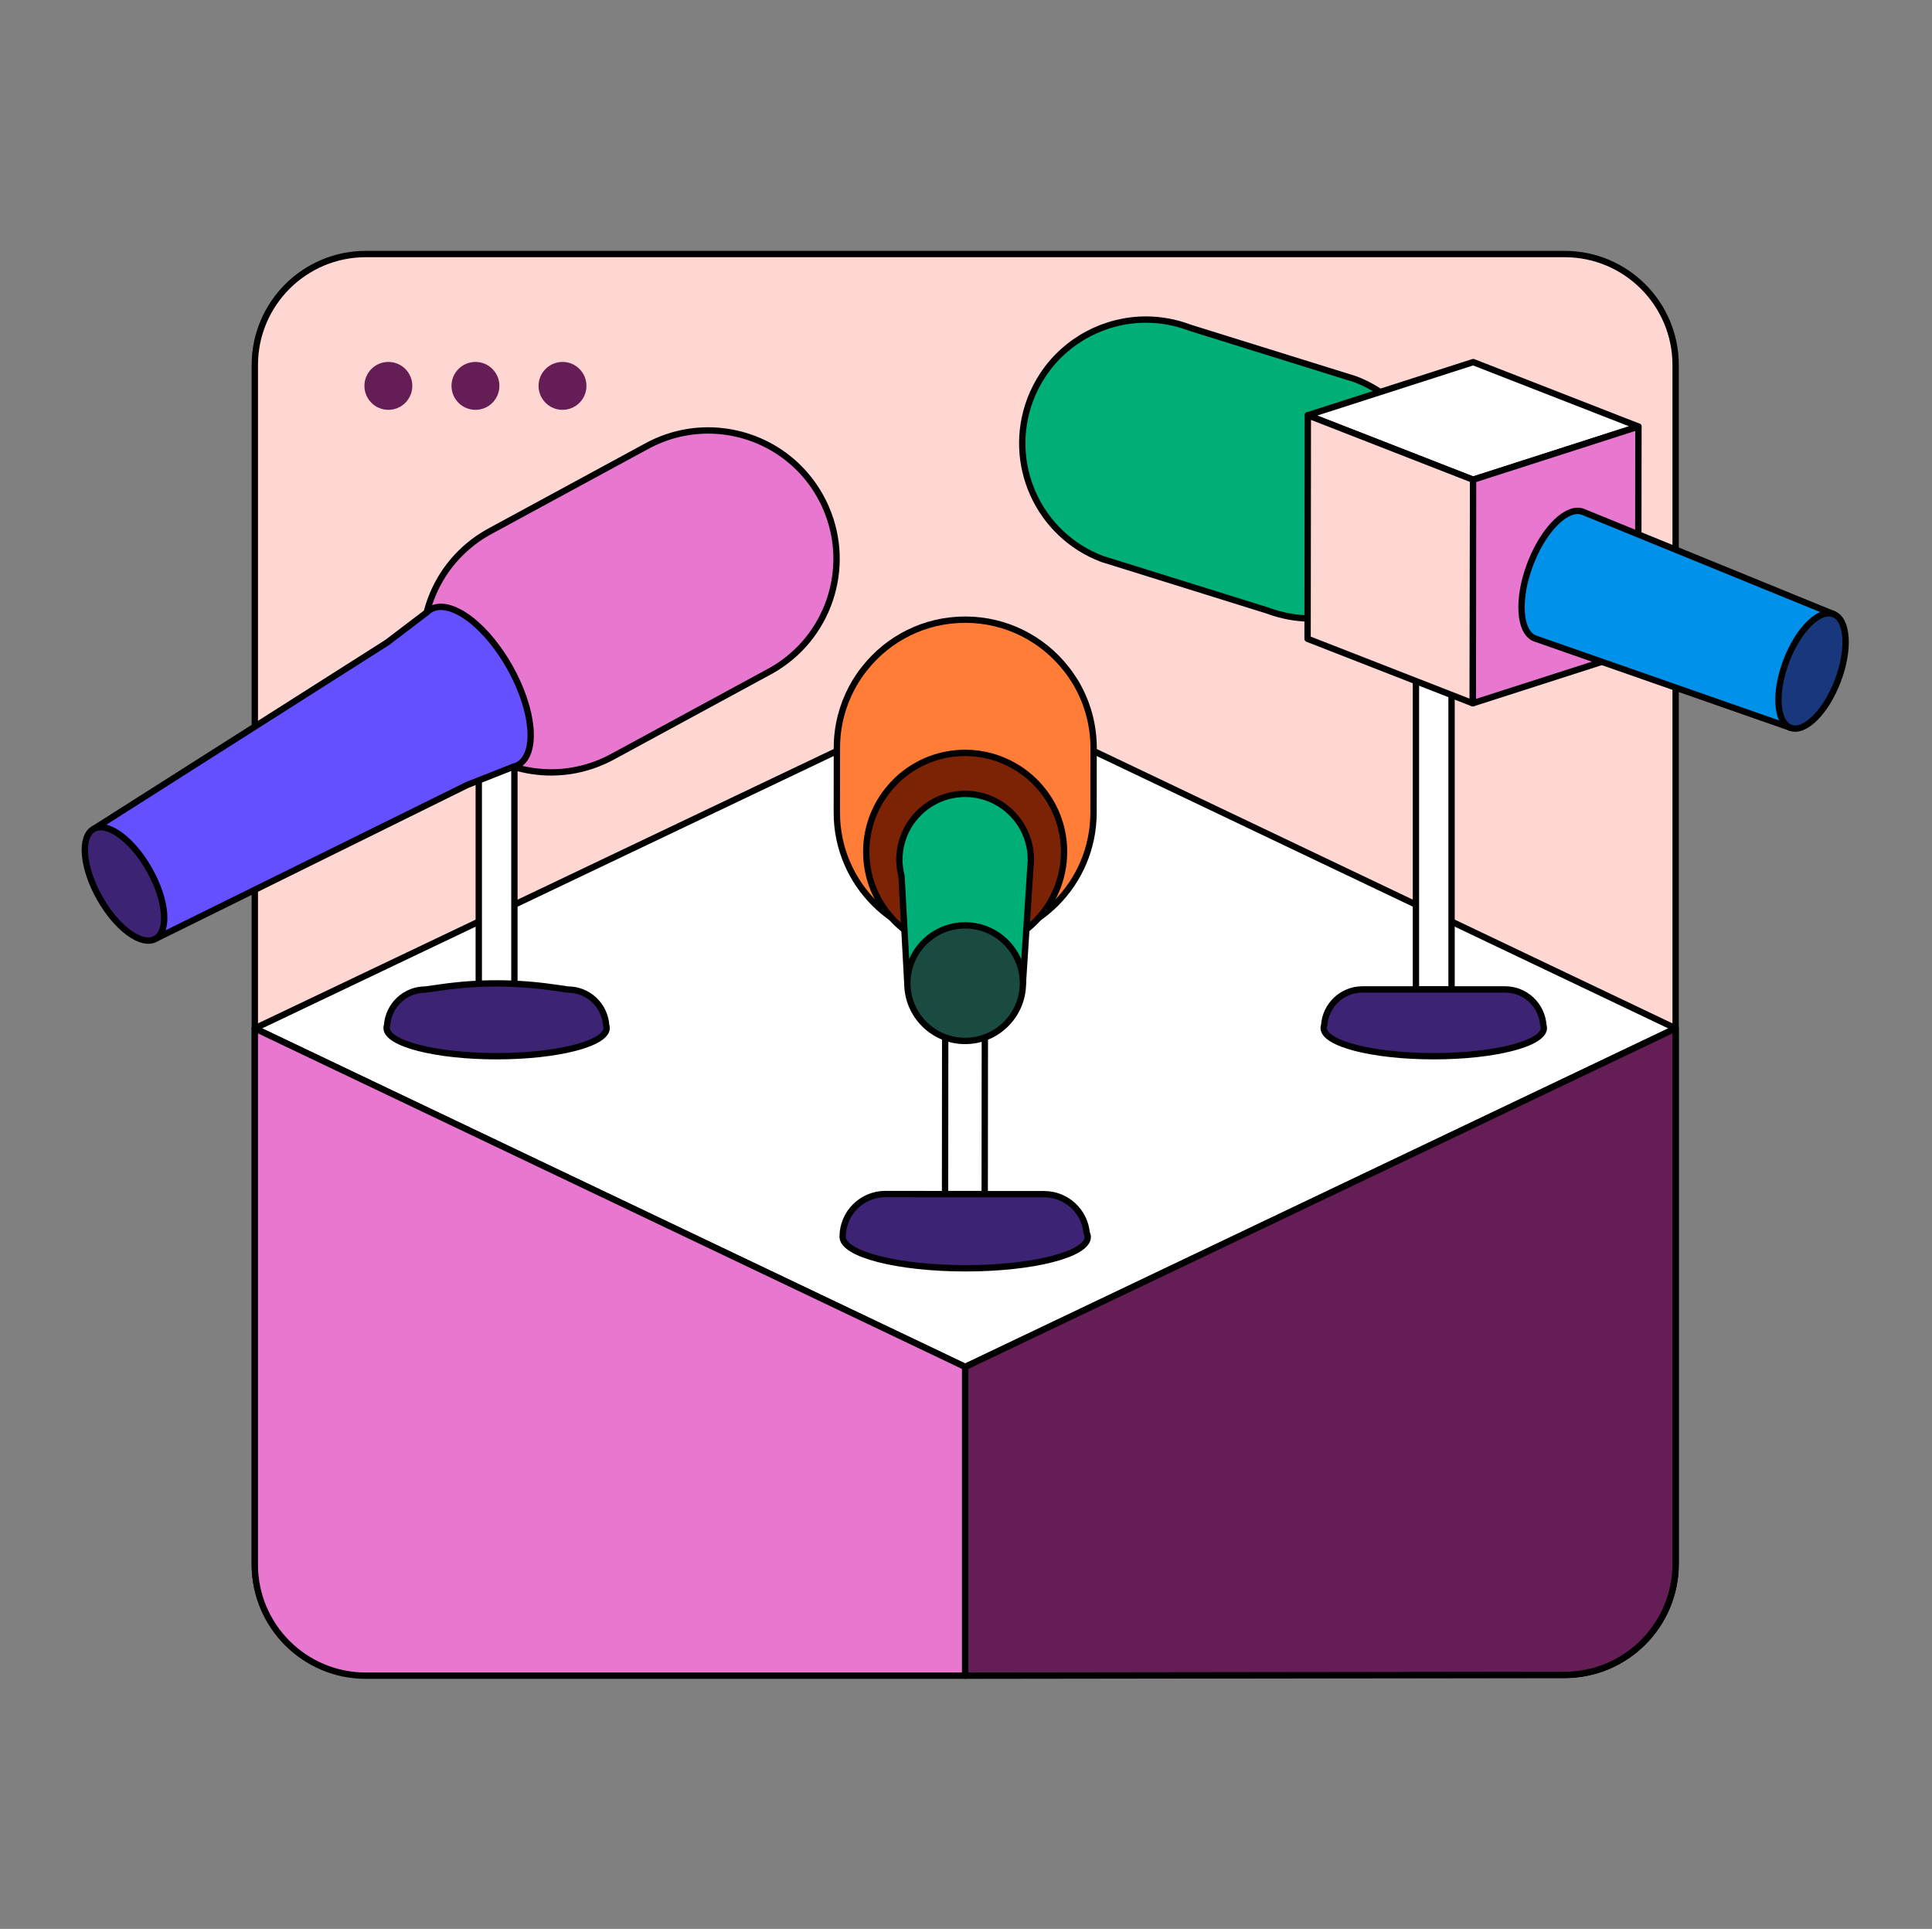 <svg xmlns="http://www.w3.org/2000/svg" fill="none" viewBox="0 0 609 608" height="608" width="609">
<rect x="0" y="0" width="609" height="608" fill="#808080" stroke="none"/>
<g clip-path="url(#clip0_5172_5837)">
<path stroke-miterlimit="10" stroke-width="2" stroke="black" fill="#FFD7D2" d="M493.19 80.07H115.32C95.99 80.07 80.32 95.74 80.32 115.07V492.94C80.32 512.27 95.99 527.94 115.32 527.94H493.19C512.52 527.94 528.19 512.27 528.19 492.94V115.07C528.19 95.74 512.52 80.07 493.19 80.07Z"></path>
<path fill="#641E55" d="M149.87 114.08C154.04 114.08 157.42 117.46 157.42 121.63C157.42 125.8 154.04 129.18 149.87 129.18C145.7 129.18 142.32 125.8 142.32 121.63C142.32 117.46 145.7 114.08 149.87 114.08Z"></path>
<path fill="#641E55" d="M122.421 114.08C126.591 114.08 129.971 117.46 129.971 121.63C129.971 125.8 126.591 129.18 122.421 129.18C118.251 129.18 114.871 125.8 114.871 121.63C114.871 117.46 118.251 114.08 122.421 114.08Z"></path>
<path fill="#641E55" d="M177.312 129.18C173.142 129.18 169.762 125.8 169.762 121.63C169.762 117.46 173.142 114.08 177.312 114.08C181.482 114.08 184.862 117.46 184.862 121.63C184.862 125.8 181.482 129.18 177.312 129.18Z"></path>
<path stroke-linejoin="round" stroke-linecap="round" stroke-width="2" stroke="black" fill="white" d="M304.25 217.44L80.32 324.15L304.25 430.86L528.18 324.15L304.25 217.44Z" clip-rule="evenodd" fill-rule="evenodd"></path>
<path stroke-linejoin="round" stroke-linecap="round" stroke-width="2" stroke="black" fill="#E878CF" d="M80.32 324.15V493.18C80.32 512.51 95.99 528.18 115.32 528.18H304.25V430.86L80.32 324.15Z" clip-rule="evenodd" fill-rule="evenodd"></path>
<path stroke-linejoin="round" stroke-linecap="round" stroke-width="2" stroke="black" fill="#641E55" d="M528.18 324.15V492.93C528.18 512.24 512.54 527.9 493.23 527.93L304.25 528.18V430.86L528.18 324.15Z" clip-rule="evenodd" fill-rule="evenodd"></path>
<path stroke-linejoin="round" stroke-width="2" stroke="black" fill="white" d="M297.898 376.369L310.398 376.38L310.48 282.88L297.98 282.869L297.898 376.369Z"></path>
<path stroke-linejoin="round" stroke-width="2" stroke="black" fill="#3C2373" d="M279.101 376.37L329.131 376.41C336.141 376.41 341.901 381.77 342.541 388.62C342.751 389.04 342.871 389.47 342.871 389.9C342.871 395.37 325.571 399.79 304.241 399.77C282.911 399.75 265.621 395.3 265.621 389.83C265.621 382.39 271.661 376.36 279.101 376.36V376.37Z"></path>
<path stroke-linejoin="round" stroke-width="2" stroke="black" fill="#FF7D37" d="M344.721 235.8L344.701 256.16C344.681 278.52 326.561 296.62 304.201 296.6C281.881 296.58 263.781 278.46 263.781 256.14V256.1L263.801 235.75C263.801 228.93 265.501 222.52 268.461 216.9C269.151 215.59 269.921 214.32 270.751 213.11C271.311 212.26 271.911 211.45 272.561 210.67L272.581 210.65C279.951 201.31 291.391 195.32 304.241 195.32H304.381C317.191 195.36 328.591 201.35 335.961 210.67L335.981 210.69C336.941 211.88 337.831 213.16 338.661 214.46C339.161 215.25 339.621 216.06 340.051 216.89C343.051 222.55 344.731 228.98 344.731 235.82L344.721 235.8Z"></path>
<path stroke-linejoin="round" stroke-width="2" stroke="black" fill="#7D2305" d="M335.403 268.52C335.383 285.74 321.423 299.68 304.203 299.66C286.983 299.64 273.043 285.68 273.063 268.46C273.063 261.24 275.523 254.58 279.683 249.3C281.883 246.47 284.573 244.02 287.633 242.1C292.443 239.06 298.143 237.31 304.253 237.31C309.973 237.31 315.323 238.87 319.933 241.57C323.363 243.57 326.383 246.21 328.813 249.33C332.953 254.63 335.423 261.29 335.403 268.53V268.52Z"></path>
<path stroke-linejoin="round" stroke-width="2" stroke="black" fill="#00AF78" d="M283.502 270.94C283.522 263.26 287.722 256.54 293.942 252.97C296.982 251.22 300.492 250.23 304.242 250.23C307.672 250.23 310.922 251.08 313.772 252.56C320.412 256.01 324.962 262.96 324.942 270.97C324.942 271.79 324.882 272.59 324.792 273.38L322.432 309.9L286.002 309.87L284.172 276.11C283.742 274.45 283.492 272.72 283.492 270.93L283.502 270.94Z"></path>
<path stroke-linejoin="round" stroke-width="2" stroke="black" fill="#194B41" d="M286.012 309.88C286.012 299.82 294.182 291.67 304.242 291.68C314.302 291.68 322.452 299.85 322.442 309.91C322.442 319.97 314.272 328.12 304.212 328.11C294.152 328.11 286.002 319.94 286.012 309.88Z"></path>
<path stroke-linejoin="round" stroke-width="2" stroke="black" fill="white" d="M457.558 199.86H446.328V311.87H457.558V199.86Z"></path>
<path stroke-linejoin="round" stroke-width="2" stroke="black" fill="#3C2373" d="M417.41 323.17C417.83 316.86 423.06 311.87 429.48 311.87H474.42C480.83 311.87 486.07 316.86 486.49 323.17C486.59 323.45 486.65 323.73 486.65 324.02C486.65 328.93 471.12 332.92 451.95 332.92C432.78 332.92 417.25 328.94 417.25 324.02C417.25 323.73 417.31 323.45 417.41 323.17Z"></path>
<path stroke-linejoin="round" stroke-width="2" stroke="black" fill="white" d="M150.918 311.92H162.148L162.148 193.36H150.918V311.92Z"></path>
<path stroke-linejoin="round" stroke-width="2" stroke="black" fill="#3C2373" d="M122.019 323.16C122.459 316.88 127.689 311.91 134.079 311.91L139.279 311.18C150.879 309.55 162.659 309.57 174.259 311.23L179.009 311.91C185.409 311.91 190.629 316.87 191.069 323.16C191.179 323.44 191.229 323.73 191.229 324.02C191.229 328.93 175.699 332.92 156.549 332.92C137.399 332.92 121.859 328.94 121.859 324.02C121.859 323.73 121.919 323.45 122.019 323.16Z"></path>
<path stroke-linejoin="round" stroke-width="2" stroke="black" fill="#E878CF" d="M138.451 222.83C146.941 237.92 163.651 245.47 179.821 243C184.511 242.28 189.151 240.72 193.541 238.27L243.081 211.39C261.281 201.13 268.511 178.91 260.391 160.16C259.851 158.86 259.201 157.57 258.491 156.31C250.001 141.21 233.291 133.67 217.121 136.14C212.431 136.86 207.791 138.42 203.421 140.87L153.881 167.75C151.681 169 149.621 170.41 147.751 171.99C133.061 184.23 128.751 205.57 138.441 222.83H138.451Z"></path>
<path stroke-linejoin="round" stroke-width="2" stroke="black" fill="#6450FF" d="M121.541 202.83L122.111 202.46L134.571 192.99L134.621 192.94C134.971 192.6 135.361 192.3 135.791 192.06C139.111 190.21 143.881 191.73 148.811 195.67C152.951 199.02 157.191 204.1 160.691 210.32C168.311 223.84 169.491 237.62 163.361 241.08C162.911 241.34 162.441 241.52 161.931 241.64L161.821 241.68L147.381 247.38L146.921 247.6L48.991 295.93L35.861 272.57L29.531 261.3L121.551 202.83H121.541Z"></path>
<path stroke-linejoin="round" stroke-width="2" stroke="black" fill="#3C2373" d="M47.111 274.19C41.73 264.63 33.85 258.85 29.511 261.29C25.171 263.73 26.011 273.47 31.39 283.03C36.77 292.59 44.651 298.37 48.99 295.93C53.331 293.49 52.49 283.75 47.111 274.19Z"></path>
<path stroke-linejoin="round" stroke-width="2" stroke="black" fill="#00AF78" d="M347.421 176.18L399.521 192.43C404.051 194.13 408.701 194.95 413.271 194.96C429.031 194.98 443.881 185.38 449.791 169.77C454.651 156.96 452.301 143.21 444.771 132.92C440.481 127.02 434.461 122.28 427.131 119.51L375.031 103.28C370.501 101.56 365.851 100.74 361.261 100.73C348.371 100.72 336.101 107.15 328.821 118.04C327.211 120.46 325.831 123.1 324.761 125.93C317.151 146.05 327.281 168.56 347.421 176.18Z"></path>
<path stroke-linejoin="round" stroke-width="2" stroke="black" fill="white" d="M464.33 151.21L516.46 134.45L464.38 114.13L412.25 130.89L464.33 151.21Z"></path>
<path stroke-linejoin="round" stroke-width="2" stroke="black" fill="#FFD7D2" d="M464.332 151.21L464.252 221.68L412.172 201.35L412.252 130.89L464.332 151.21Z"></path>
<path stroke-linejoin="round" stroke-width="2" stroke="black" fill="#E878CF" d="M464.342 151.21L464.262 221.67L516.382 204.92L516.462 134.46L464.342 151.21Z"></path>
<path stroke-linejoin="round" stroke-width="2" stroke="black" fill="#0091EB" d="M482.341 177.85C482.471 177.49 482.611 177.15 482.761 176.78C487.001 166.36 494.131 159.48 498.991 161.33L577.971 193.57L573.241 206.09L564.411 229.39L484.271 201.38L483.871 201.25C478.851 199.35 478.161 188.88 482.341 177.85Z"></path>
<path stroke-linejoin="round" stroke-width="2" stroke="black" fill="#19377D" d="M563.052 208.4C566.792 198.51 573.472 191.87 577.962 193.57C582.452 195.27 583.062 204.67 579.312 214.56C575.572 224.45 568.892 231.09 564.402 229.39C559.912 227.69 559.302 218.29 563.052 208.4Z"></path>
</g>
<defs>
<clipPath id="clip0_5172_5837">
<rect transform="translate(0.25)" fill="white" height="608" width="608"></rect>
</clipPath>
</defs>
</svg>
